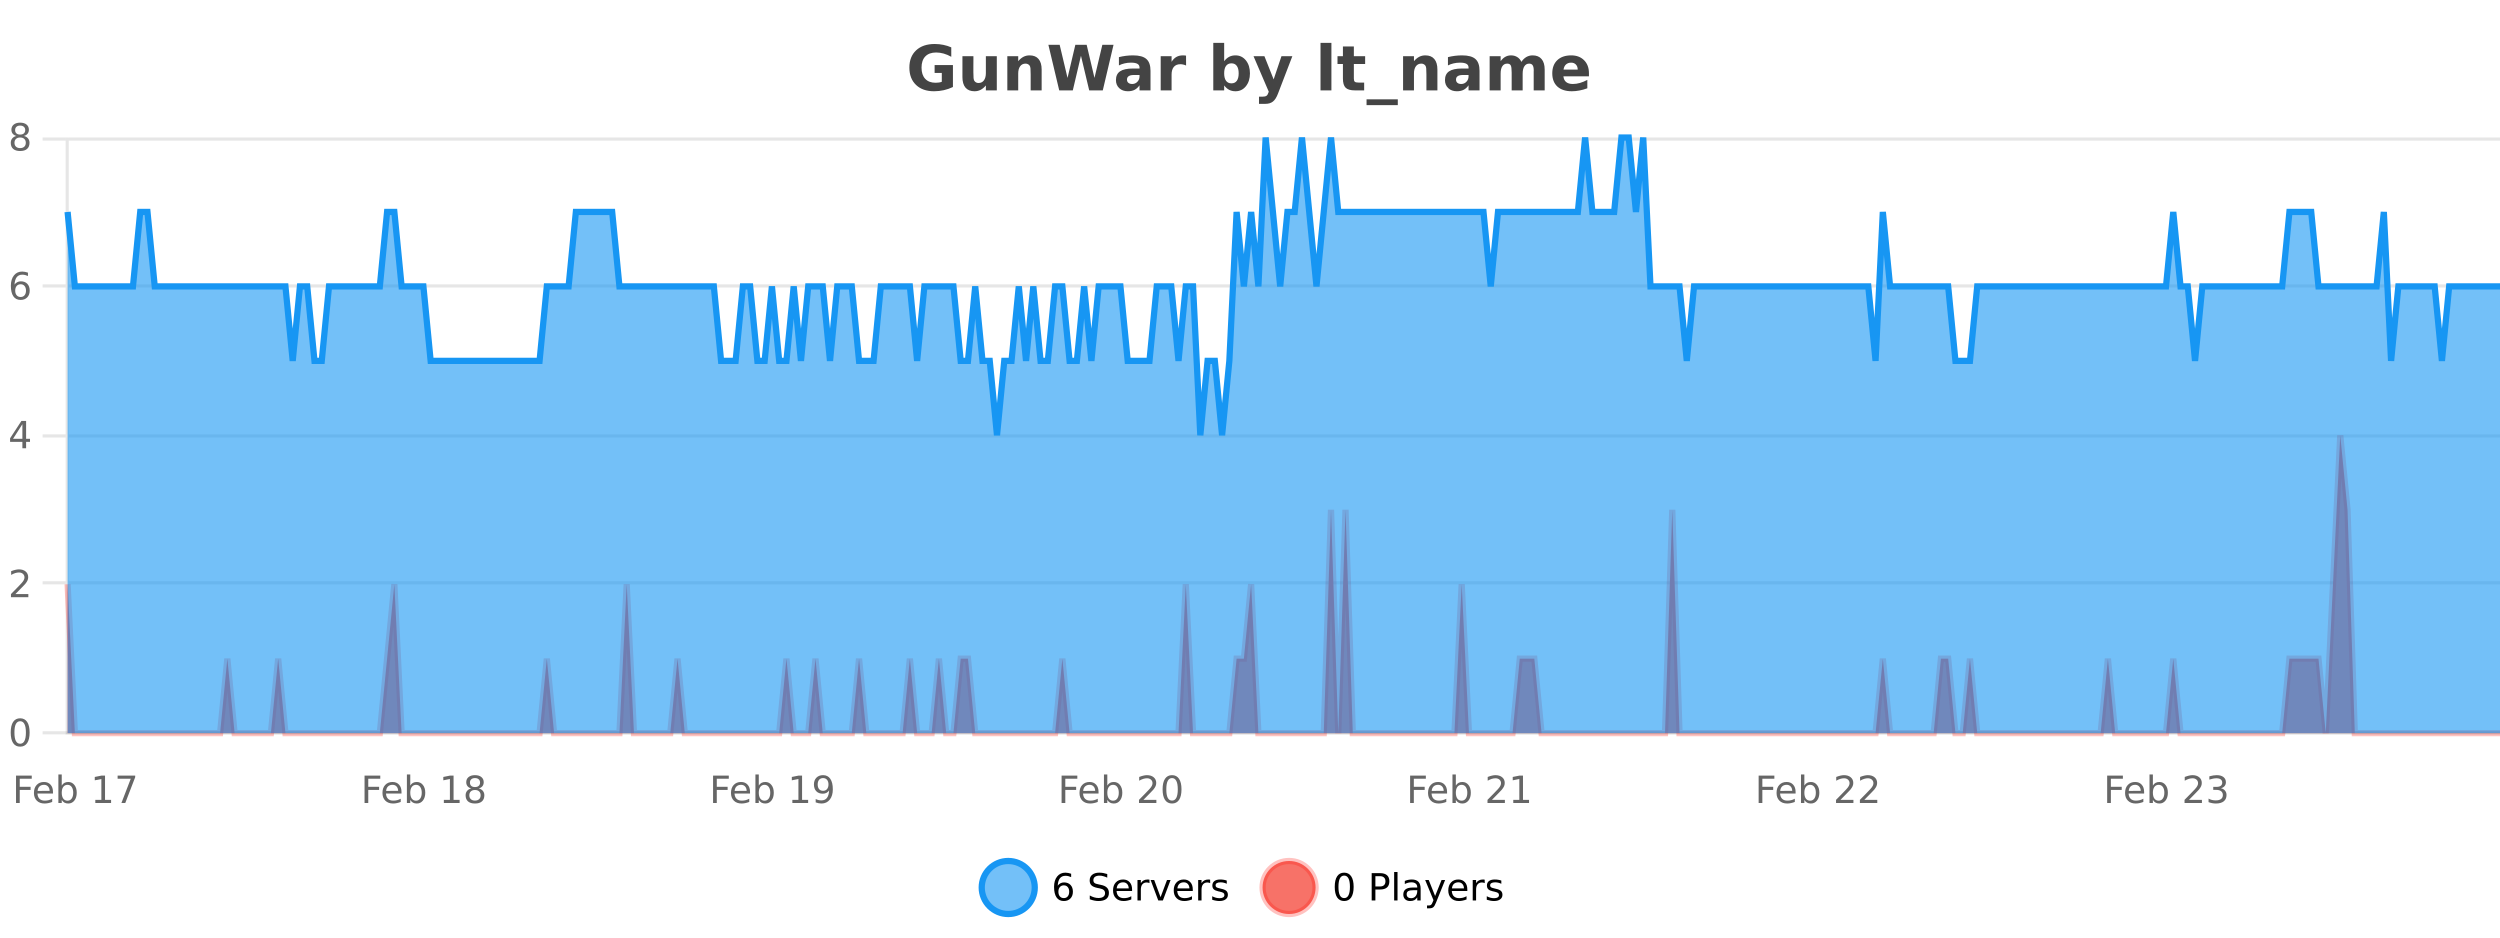 <?xml version="1.0" encoding="UTF-8"?>
<svg xmlns="http://www.w3.org/2000/svg" xmlns:xlink="http://www.w3.org/1999/xlink" width="800pt" height="300pt" viewBox="0 0 800 300" version="1.1">
<defs>
<clipPath id="clip1">
  <path d="M 285 263 L 360 263 L 360 300 L 285 300 Z M 285 263 "/>
</clipPath>
<clipPath id="clip2">
  <path d="M 375 263 L 450 263 L 450 300 L 375 300 Z M 375 263 "/>
</clipPath>
<clipPath id="clip3">
  <path d="M 21.633 139 L 800 139 L 800 234.602 L 21.633 234.602 Z M 21.633 139 "/>
</clipPath>
<clipPath id="clip4">
  <path d="M 20.633 111 L 800 111 L 800 235.602 L 20.633 235.602 Z M 20.633 111 "/>
</clipPath>
<clipPath id="clip5">
  <path d="M 21.633 44 L 800 44 L 800 234.602 L 21.633 234.602 Z M 21.633 44 "/>
</clipPath>
<clipPath id="clip6">
  <path d="M 20.633 43 L 800 43 L 800 168 L 20.633 168 Z M 20.633 43 "/>
</clipPath>
</defs>
<g id="surface434396">
<rect x="0" y="0" width="800" height="300" style="fill:rgb(100%,100%,100%);fill-opacity:1;stroke:none;"/>
<path style="fill:none;stroke-width:1;stroke-linecap:butt;stroke-linejoin:miter;stroke:rgb(0%,0%,0%);stroke-opacity:0.098;stroke-miterlimit:10;" d="M 22 234.5 L 800 234.5 "/>
<path style="fill:none;stroke-width:1;stroke-linecap:butt;stroke-linejoin:miter;stroke:rgb(0%,0%,0%);stroke-opacity:0.098;stroke-miterlimit:10;" d="M 13.633 234.5 L 21 234.5 "/>
<path style="fill:none;stroke-width:1;stroke-linecap:butt;stroke-linejoin:miter;stroke:rgb(0%,0%,0%);stroke-opacity:0.098;stroke-miterlimit:10;" d="M 22 186.5 L 800 186.5 "/>
<path style="fill:none;stroke-width:1;stroke-linecap:butt;stroke-linejoin:miter;stroke:rgb(0%,0%,0%);stroke-opacity:0.098;stroke-miterlimit:10;" d="M 13.633 186.5 L 21 186.5 "/>
<path style="fill:none;stroke-width:1;stroke-linecap:butt;stroke-linejoin:miter;stroke:rgb(0%,0%,0%);stroke-opacity:0.098;stroke-miterlimit:10;" d="M 22 139.5 L 800 139.5 "/>
<path style="fill:none;stroke-width:1;stroke-linecap:butt;stroke-linejoin:miter;stroke:rgb(0%,0%,0%);stroke-opacity:0.098;stroke-miterlimit:10;" d="M 13.633 139.5 L 21 139.5 "/>
<path style="fill:none;stroke-width:1;stroke-linecap:butt;stroke-linejoin:miter;stroke:rgb(0%,0%,0%);stroke-opacity:0.098;stroke-miterlimit:10;" d="M 22 91.5 L 800 91.5 "/>
<path style="fill:none;stroke-width:1;stroke-linecap:butt;stroke-linejoin:miter;stroke:rgb(0%,0%,0%);stroke-opacity:0.098;stroke-miterlimit:10;" d="M 13.633 91.5 L 21 91.5 "/>
<path style="fill:none;stroke-width:1;stroke-linecap:butt;stroke-linejoin:miter;stroke:rgb(0%,0%,0%);stroke-opacity:0.098;stroke-miterlimit:10;" d="M 22 44.5 L 800 44.5 "/>
<path style="fill:none;stroke-width:1;stroke-linecap:butt;stroke-linejoin:miter;stroke:rgb(0%,0%,0%);stroke-opacity:0.098;stroke-miterlimit:10;" d="M 13.633 44.5 L 21 44.5 "/>
<path style=" stroke:none;fill-rule:nonzero;fill:rgb(9.02%,58.824%,95.294%);fill-opacity:0.6;" d="M 331.121 284 C 331.121 288.688 327.324 292.484 322.637 292.484 C 317.953 292.484 314.152 288.688 314.152 284 C 314.152 279.312 317.953 275.516 322.637 275.516 C 327.324 275.516 331.121 279.312 331.121 284 Z M 331.121 284 "/>
<g clip-path="url(#clip1)" clip-rule="nonzero">
<path style="fill:none;stroke-width:2;stroke-linecap:butt;stroke-linejoin:miter;stroke:rgb(9.02%,58.824%,95.294%);stroke-opacity:1;stroke-miterlimit:10;" d="M 331.121 284 C 331.121 288.688 327.324 292.484 322.637 292.484 C 317.953 292.484 314.152 288.688 314.152 284 C 314.152 279.312 317.953 275.516 322.637 275.516 C 327.324 275.516 331.121 279.312 331.121 284 Z M 331.121 284 "/>
</g>
<path style=" stroke:none;fill-rule:nonzero;fill:rgb(0%,0%,0%);fill-opacity:1;" d="M 340.422 283.312 C 339.891 283.312 339.469 283.496 339.156 283.859 C 338.844 284.227 338.688 284.719 338.688 285.344 C 338.688 285.98 338.844 286.48 339.156 286.844 C 339.469 287.211 339.891 287.391 340.422 287.391 C 340.953 287.391 341.367 287.211 341.672 286.844 C 341.984 286.48 342.141 285.98 342.141 285.344 C 342.141 284.719 341.984 284.227 341.672 283.859 C 341.367 283.496 340.953 283.312 340.422 283.312 Z M 342.766 279.594 L 342.766 280.672 C 342.461 280.539 342.16 280.434 341.859 280.359 C 341.555 280.289 341.258 280.25 340.969 280.25 C 340.188 280.25 339.586 280.516 339.172 281.047 C 338.766 281.57 338.531 282.359 338.469 283.422 C 338.695 283.09 338.984 282.836 339.328 282.656 C 339.68 282.469 340.066 282.375 340.484 282.375 C 341.359 282.375 342.051 282.641 342.562 283.172 C 343.07 283.703 343.328 284.43 343.328 285.344 C 343.328 286.25 343.062 286.977 342.531 287.516 C 342 288.059 341.297 288.328 340.422 288.328 C 339.398 288.328 338.625 287.945 338.094 287.172 C 337.562 286.391 337.297 285.266 337.297 283.797 C 337.297 282.414 337.625 281.309 338.281 280.484 C 338.938 279.664 339.816 279.25 340.922 279.25 C 341.211 279.25 341.508 279.281 341.812 279.344 C 342.113 279.398 342.43 279.48 342.766 279.594 Z M 354.32 279.688 L 354.32 280.844 C 353.871 280.637 353.445 280.48 353.039 280.375 C 352.641 280.262 352.262 280.203 351.898 280.203 C 351.25 280.203 350.75 280.328 350.398 280.578 C 350.055 280.828 349.883 281.188 349.883 281.656 C 349.883 282.043 349.996 282.336 350.227 282.531 C 350.453 282.73 350.898 282.887 351.555 283 L 352.258 283.156 C 353.141 283.324 353.793 283.621 354.211 284.047 C 354.637 284.465 354.852 285.027 354.852 285.734 C 354.852 286.59 354.562 287.234 353.992 287.672 C 353.43 288.109 352.594 288.328 351.492 288.328 C 351.086 288.328 350.648 288.281 350.18 288.188 C 349.711 288.094 349.227 287.953 348.727 287.766 L 348.727 286.547 C 349.203 286.82 349.672 287.023 350.133 287.156 C 350.602 287.293 351.055 287.359 351.492 287.359 C 352.168 287.359 352.688 287.23 353.055 286.969 C 353.43 286.699 353.617 286.32 353.617 285.828 C 353.617 285.402 353.48 285.07 353.211 284.828 C 352.949 284.578 352.516 284.398 351.914 284.281 L 351.195 284.141 C 350.309 283.965 349.668 283.688 349.273 283.312 C 348.887 282.938 348.695 282.418 348.695 281.75 C 348.695 280.969 348.965 280.359 349.508 279.922 C 350.047 279.477 350.797 279.25 351.758 279.25 C 352.172 279.25 352.59 279.289 353.008 279.359 C 353.434 279.434 353.871 279.543 354.32 279.688 Z M 362.266 284.609 L 362.266 285.125 L 357.297 285.125 C 357.348 285.875 357.57 286.445 357.969 286.828 C 358.375 287.215 358.93 287.406 359.641 287.406 C 360.055 287.406 360.457 287.359 360.844 287.266 C 361.238 287.164 361.629 287.008 362.016 286.797 L 362.016 287.828 C 361.617 287.984 361.219 288.105 360.812 288.188 C 360.406 288.281 359.992 288.328 359.578 288.328 C 358.535 288.328 357.707 288.027 357.094 287.422 C 356.477 286.809 356.172 285.98 356.172 284.938 C 356.172 283.867 356.461 283.016 357.047 282.391 C 357.629 281.758 358.41 281.438 359.391 281.438 C 360.273 281.438 360.973 281.727 361.484 282.297 C 362.004 282.859 362.266 283.633 362.266 284.609 Z M 361.188 284.281 C 361.176 283.699 361.008 283.23 360.688 282.875 C 360.363 282.523 359.938 282.344 359.406 282.344 C 358.801 282.344 358.316 282.516 357.953 282.859 C 357.598 283.203 357.395 283.684 357.344 284.297 Z M 367.836 282.594 C 367.711 282.531 367.574 282.484 367.43 282.453 C 367.293 282.414 367.137 282.391 366.961 282.391 C 366.355 282.391 365.887 282.59 365.555 282.984 C 365.23 283.383 365.07 283.953 365.07 284.703 L 365.07 288.156 L 363.992 288.156 L 363.992 281.594 L 365.07 281.594 L 365.07 282.609 C 365.297 282.215 365.594 281.922 365.961 281.734 C 366.324 281.539 366.766 281.438 367.289 281.438 C 367.359 281.438 367.438 281.445 367.523 281.453 C 367.617 281.465 367.715 281.48 367.82 281.5 Z M 368.195 281.594 L 369.336 281.594 L 371.383 287.094 L 373.445 281.594 L 374.586 281.594 L 372.117 288.156 L 370.648 288.156 Z M 381.688 284.609 L 381.688 285.125 L 376.719 285.125 C 376.77 285.875 376.992 286.445 377.391 286.828 C 377.797 287.215 378.352 287.406 379.062 287.406 C 379.477 287.406 379.879 287.359 380.266 287.266 C 380.66 287.164 381.051 287.008 381.438 286.797 L 381.438 287.828 C 381.039 287.984 380.641 288.105 380.234 288.188 C 379.828 288.281 379.414 288.328 379 288.328 C 377.957 288.328 377.129 288.027 376.516 287.422 C 375.898 286.809 375.594 285.98 375.594 284.938 C 375.594 283.867 375.883 283.016 376.469 282.391 C 377.051 281.758 377.832 281.438 378.812 281.438 C 379.695 281.438 380.395 281.727 380.906 282.297 C 381.426 282.859 381.688 283.633 381.688 284.609 Z M 380.609 284.281 C 380.598 283.699 380.43 283.23 380.109 282.875 C 379.785 282.523 379.359 282.344 378.828 282.344 C 378.223 282.344 377.738 282.516 377.375 282.859 C 377.02 283.203 376.816 283.684 376.766 284.297 Z M 387.258 282.594 C 387.133 282.531 386.996 282.484 386.852 282.453 C 386.715 282.414 386.559 282.391 386.383 282.391 C 385.777 282.391 385.309 282.59 384.977 282.984 C 384.652 283.383 384.492 283.953 384.492 284.703 L 384.492 288.156 L 383.414 288.156 L 383.414 281.594 L 384.492 281.594 L 384.492 282.609 C 384.719 282.215 385.016 281.922 385.383 281.734 C 385.746 281.539 386.188 281.438 386.711 281.438 C 386.781 281.438 386.859 281.445 386.945 281.453 C 387.039 281.465 387.137 281.48 387.242 281.5 Z M 392.562 281.781 L 392.562 282.812 C 392.258 282.656 391.941 282.543 391.609 282.469 C 391.285 282.387 390.945 282.344 390.594 282.344 C 390.062 282.344 389.66 282.43 389.391 282.594 C 389.117 282.75 388.984 282.996 388.984 283.328 C 388.984 283.578 389.078 283.777 389.266 283.922 C 389.461 284.059 389.852 284.188 390.438 284.312 L 390.797 284.406 C 391.566 284.562 392.113 284.793 392.438 285.094 C 392.758 285.398 392.922 285.812 392.922 286.344 C 392.922 286.961 392.676 287.445 392.188 287.797 C 391.707 288.152 391.047 288.328 390.203 288.328 C 389.848 288.328 389.477 288.289 389.094 288.219 C 388.719 288.156 388.32 288.059 387.906 287.922 L 387.906 286.797 C 388.301 287.008 388.691 287.164 389.078 287.266 C 389.461 287.371 389.848 287.422 390.234 287.422 C 390.734 287.422 391.117 287.34 391.391 287.172 C 391.672 286.996 391.812 286.746 391.812 286.422 C 391.812 286.133 391.711 285.906 391.516 285.75 C 391.316 285.594 390.883 285.445 390.219 285.297 L 389.844 285.219 C 389.176 285.074 388.691 284.855 388.391 284.562 C 388.098 284.273 387.953 283.875 387.953 283.375 C 387.953 282.75 388.172 282.273 388.609 281.938 C 389.047 281.605 389.664 281.438 390.469 281.438 C 390.863 281.438 391.238 281.469 391.594 281.531 C 391.945 281.586 392.27 281.668 392.562 281.781 Z M 332.637 277.016 "/>
<path style=" stroke:none;fill-rule:nonzero;fill:rgb(96.863%,44.706%,40.784%);fill-opacity:1;" d="M 420.988 284 C 420.988 288.688 417.191 292.484 412.504 292.484 C 407.82 292.484 404.02 288.688 404.02 284 C 404.02 279.312 407.82 275.516 412.504 275.516 C 417.191 275.516 420.988 279.312 420.988 284 Z M 420.988 284 "/>
<g clip-path="url(#clip2)" clip-rule="nonzero">
<path style="fill:none;stroke-width:2;stroke-linecap:butt;stroke-linejoin:miter;stroke:rgb(100%,4.706%,0%);stroke-opacity:0.247;stroke-miterlimit:10;" d="M 420.988 284 C 420.988 288.688 417.191 292.484 412.504 292.484 C 407.82 292.484 404.02 288.688 404.02 284 C 404.02 279.312 407.82 275.516 412.504 275.516 C 417.191 275.516 420.988 279.312 420.988 284 Z M 420.988 284 "/>
</g>
<path style=" stroke:none;fill-rule:nonzero;fill:rgb(0%,0%,0%);fill-opacity:1;" d="M 430.133 280.188 C 429.527 280.188 429.07 280.492 428.758 281.094 C 428.453 281.688 428.305 282.59 428.305 283.797 C 428.305 284.996 428.453 285.898 428.758 286.5 C 429.07 287.094 429.527 287.391 430.133 287.391 C 430.746 287.391 431.203 287.094 431.508 286.5 C 431.82 285.898 431.977 284.996 431.977 283.797 C 431.977 282.59 431.82 281.688 431.508 281.094 C 431.203 280.492 430.746 280.188 430.133 280.188 Z M 430.133 279.25 C 431.109 279.25 431.859 279.641 432.383 280.422 C 432.902 281.195 433.164 282.32 433.164 283.797 C 433.164 285.266 432.902 286.391 432.383 287.172 C 431.859 287.945 431.109 288.328 430.133 288.328 C 429.152 288.328 428.402 287.945 427.883 287.172 C 427.371 286.391 427.117 285.266 427.117 283.797 C 427.117 282.32 427.371 281.195 427.883 280.422 C 428.402 279.641 429.152 279.25 430.133 279.25 Z M 440.125 280.375 L 440.125 283.672 L 441.609 283.672 C 442.16 283.672 442.586 283.531 442.891 283.25 C 443.191 282.961 443.344 282.547 443.344 282.016 C 443.344 281.496 443.191 281.094 442.891 280.812 C 442.586 280.523 442.16 280.375 441.609 280.375 Z M 438.938 279.406 L 441.609 279.406 C 442.598 279.406 443.344 279.633 443.844 280.078 C 444.344 280.516 444.594 281.164 444.594 282.016 C 444.594 282.883 444.344 283.539 443.844 283.984 C 443.344 284.422 442.598 284.641 441.609 284.641 L 440.125 284.641 L 440.125 288.156 L 438.938 288.156 Z M 446.129 279.031 L 447.207 279.031 L 447.207 288.156 L 446.129 288.156 Z M 452.445 284.859 C 451.578 284.859 450.977 284.961 450.633 285.156 C 450.297 285.355 450.133 285.695 450.133 286.172 C 450.133 286.559 450.258 286.867 450.508 287.094 C 450.766 287.312 451.109 287.422 451.539 287.422 C 452.141 287.422 452.621 287.215 452.977 286.797 C 453.34 286.371 453.523 285.805 453.523 285.094 L 453.523 284.859 Z M 454.602 284.406 L 454.602 288.156 L 453.523 288.156 L 453.523 287.156 C 453.273 287.555 452.965 287.852 452.602 288.047 C 452.234 288.234 451.789 288.328 451.258 288.328 C 450.578 288.328 450.043 288.141 449.648 287.766 C 449.25 287.383 449.055 286.875 449.055 286.25 C 449.055 285.512 449.297 284.953 449.789 284.578 C 450.289 284.203 451.027 284.016 452.008 284.016 L 453.523 284.016 L 453.523 283.906 C 453.523 283.406 453.355 283.023 453.023 282.75 C 452.699 282.48 452.246 282.344 451.664 282.344 C 451.289 282.344 450.918 282.391 450.555 282.484 C 450.199 282.578 449.859 282.715 449.539 282.891 L 449.539 281.891 C 449.934 281.734 450.312 281.621 450.68 281.547 C 451.055 281.477 451.418 281.438 451.773 281.438 C 452.719 281.438 453.43 281.684 453.898 282.172 C 454.367 282.664 454.602 283.406 454.602 284.406 Z M 459.551 288.766 C 459.246 289.547 458.949 290.055 458.66 290.297 C 458.367 290.535 457.98 290.656 457.504 290.656 L 456.645 290.656 L 456.645 289.75 L 457.27 289.75 C 457.57 289.75 457.801 289.676 457.957 289.531 C 458.121 289.395 458.305 289.066 458.504 288.547 L 458.707 288.047 L 456.051 281.594 L 457.191 281.594 L 459.238 286.719 L 461.301 281.594 L 462.441 281.594 Z M 469.543 284.609 L 469.543 285.125 L 464.574 285.125 C 464.625 285.875 464.848 286.445 465.246 286.828 C 465.652 287.215 466.207 287.406 466.918 287.406 C 467.332 287.406 467.734 287.359 468.121 287.266 C 468.516 287.164 468.906 287.008 469.293 286.797 L 469.293 287.828 C 468.895 287.984 468.496 288.105 468.09 288.188 C 467.684 288.281 467.27 288.328 466.855 288.328 C 465.812 288.328 464.984 288.027 464.371 287.422 C 463.754 286.809 463.449 285.98 463.449 284.938 C 463.449 283.867 463.738 283.016 464.324 282.391 C 464.906 281.758 465.688 281.438 466.668 281.438 C 467.551 281.438 468.25 281.727 468.762 282.297 C 469.281 282.859 469.543 283.633 469.543 284.609 Z M 468.465 284.281 C 468.453 283.699 468.285 283.23 467.965 282.875 C 467.641 282.523 467.215 282.344 466.684 282.344 C 466.078 282.344 465.594 282.516 465.23 282.859 C 464.875 283.203 464.672 283.684 464.621 284.297 Z M 475.113 282.594 C 474.988 282.531 474.852 282.484 474.707 282.453 C 474.57 282.414 474.414 282.391 474.238 282.391 C 473.633 282.391 473.164 282.59 472.832 282.984 C 472.508 283.383 472.348 283.953 472.348 284.703 L 472.348 288.156 L 471.27 288.156 L 471.27 281.594 L 472.348 281.594 L 472.348 282.609 C 472.574 282.215 472.871 281.922 473.238 281.734 C 473.602 281.539 474.043 281.438 474.566 281.438 C 474.637 281.438 474.715 281.445 474.801 281.453 C 474.895 281.465 474.992 281.48 475.098 281.5 Z M 480.422 281.781 L 480.422 282.812 C 480.117 282.656 479.801 282.543 479.469 282.469 C 479.145 282.387 478.805 282.344 478.453 282.344 C 477.922 282.344 477.52 282.43 477.25 282.594 C 476.977 282.75 476.844 282.996 476.844 283.328 C 476.844 283.578 476.938 283.777 477.125 283.922 C 477.32 284.059 477.711 284.188 478.297 284.312 L 478.656 284.406 C 479.426 284.562 479.973 284.793 480.297 285.094 C 480.617 285.398 480.781 285.812 480.781 286.344 C 480.781 286.961 480.535 287.445 480.047 287.797 C 479.566 288.152 478.906 288.328 478.062 288.328 C 477.707 288.328 477.336 288.289 476.953 288.219 C 476.578 288.156 476.18 288.059 475.766 287.922 L 475.766 286.797 C 476.16 287.008 476.551 287.164 476.938 287.266 C 477.32 287.371 477.707 287.422 478.094 287.422 C 478.594 287.422 478.977 287.34 479.25 287.172 C 479.531 286.996 479.672 286.746 479.672 286.422 C 479.672 286.133 479.57 285.906 479.375 285.75 C 479.176 285.594 478.742 285.445 478.078 285.297 L 477.703 285.219 C 477.035 285.074 476.551 284.855 476.25 284.562 C 475.957 284.273 475.812 283.875 475.812 283.375 C 475.812 282.75 476.031 282.273 476.469 281.938 C 476.906 281.605 477.523 281.438 478.328 281.438 C 478.723 281.438 479.098 281.469 479.453 281.531 C 479.805 281.586 480.129 281.668 480.422 281.781 Z M 422.504 277.016 "/>
<path style=" stroke:none;fill-rule:nonzero;fill:rgb(26.667%,26.667%,26.667%);fill-opacity:1;" d="M 304.938 27.844 C 304 28.293 303.023 28.633 302.016 28.859 C 301.016 29.086 299.973 29.203 298.891 29.203 C 296.461 29.203 294.539 28.527 293.125 27.172 C 291.707 25.809 291 23.965 291 21.641 C 291 19.297 291.719 17.453 293.156 16.109 C 294.602 14.758 296.586 14.078 299.109 14.078 C 300.078 14.078 301.004 14.172 301.891 14.359 C 302.773 14.539 303.613 14.805 304.406 15.156 L 304.406 18.172 C 303.594 17.715 302.781 17.371 301.969 17.141 C 301.164 16.914 300.363 16.797 299.562 16.797 C 298.062 16.797 296.906 17.219 296.094 18.062 C 295.289 18.898 294.891 20.09 294.891 21.641 C 294.891 23.184 295.281 24.375 296.062 25.219 C 296.844 26.062 297.953 26.484 299.391 26.484 C 299.773 26.484 300.133 26.461 300.469 26.406 C 300.812 26.355 301.113 26.277 301.375 26.172 L 301.375 23.344 L 299.078 23.344 L 299.078 20.828 L 304.938 20.828 Z M 307.977 24.656 L 307.977 17.984 L 311.492 17.984 L 311.492 19.078 C 311.492 19.672 311.484 20.418 311.477 21.312 C 311.477 22.211 311.477 22.805 311.477 23.094 C 311.477 23.98 311.496 24.617 311.539 25 C 311.59 25.387 311.668 25.668 311.773 25.844 C 311.918 26.074 312.105 26.25 312.336 26.375 C 312.562 26.5 312.828 26.562 313.133 26.562 C 313.859 26.562 314.434 26.281 314.852 25.719 C 315.266 25.156 315.477 24.383 315.477 23.391 L 315.477 17.984 L 318.977 17.984 L 318.977 28.922 L 315.477 28.922 L 315.477 27.344 C 314.945 27.98 314.383 28.449 313.789 28.75 C 313.203 29.051 312.559 29.203 311.852 29.203 C 310.59 29.203 309.625 28.82 308.961 28.047 C 308.305 27.266 307.977 26.137 307.977 24.656 Z M 333.328 22.266 L 333.328 28.922 L 329.812 28.922 L 329.812 23.828 C 329.812 22.883 329.789 22.23 329.75 21.875 C 329.707 21.512 329.633 21.246 329.531 21.078 C 329.395 20.852 329.207 20.672 328.969 20.547 C 328.738 20.422 328.473 20.359 328.172 20.359 C 327.441 20.359 326.867 20.641 326.453 21.203 C 326.035 21.766 325.828 22.547 325.828 23.547 L 325.828 28.922 L 322.344 28.922 L 322.344 17.984 L 325.828 17.984 L 325.828 19.578 C 326.359 18.945 326.922 18.477 327.516 18.172 C 328.109 17.871 328.758 17.719 329.469 17.719 C 330.738 17.719 331.695 18.109 332.344 18.891 C 333 19.664 333.328 20.789 333.328 22.266 Z M 335.484 14.344 L 339.094 14.344 L 341.609 24.938 L 344.109 14.344 L 347.734 14.344 L 350.234 24.938 L 352.75 14.344 L 356.328 14.344 L 352.891 28.922 L 348.547 28.922 L 345.906 17.844 L 343.297 28.922 L 338.953 28.922 Z M 362.82 24 C 362.09 24 361.543 24.125 361.18 24.375 C 360.812 24.617 360.633 24.98 360.633 25.469 C 360.633 25.906 360.777 26.25 361.07 26.5 C 361.371 26.75 361.781 26.875 362.305 26.875 C 362.961 26.875 363.512 26.641 363.961 26.172 C 364.418 25.703 364.648 25.117 364.648 24.406 L 364.648 24 Z M 368.164 22.688 L 368.164 28.922 L 364.648 28.922 L 364.648 27.297 C 364.18 27.965 363.648 28.449 363.055 28.75 C 362.469 29.051 361.758 29.203 360.914 29.203 C 359.789 29.203 358.871 28.875 358.164 28.219 C 357.453 27.555 357.102 26.695 357.102 25.641 C 357.102 24.359 357.539 23.422 358.414 22.828 C 359.297 22.227 360.688 21.922 362.586 21.922 L 364.648 21.922 L 364.648 21.641 C 364.648 21.09 364.43 20.688 363.992 20.438 C 363.555 20.18 362.871 20.047 361.945 20.047 C 361.195 20.047 360.496 20.125 359.852 20.281 C 359.203 20.43 358.605 20.648 358.055 20.938 L 358.055 18.281 C 358.805 18.094 359.555 17.953 360.305 17.859 C 361.062 17.766 361.824 17.719 362.586 17.719 C 364.555 17.719 365.977 18.109 366.852 18.891 C 367.727 19.664 368.164 20.93 368.164 22.688 Z M 379.547 20.969 C 379.234 20.824 378.926 20.719 378.625 20.656 C 378.32 20.586 378.02 20.547 377.719 20.547 C 376.812 20.547 376.113 20.836 375.625 21.406 C 375.145 21.98 374.906 22.805 374.906 23.875 L 374.906 28.922 L 371.422 28.922 L 371.422 17.984 L 374.906 17.984 L 374.906 19.781 C 375.352 19.062 375.867 18.543 376.453 18.219 C 377.035 17.887 377.734 17.719 378.547 17.719 C 378.672 17.719 378.801 17.727 378.938 17.734 C 379.07 17.746 379.27 17.766 379.531 17.797 Z M 394.062 26.672 C 394.812 26.672 395.383 26.402 395.781 25.859 C 396.176 25.309 396.375 24.512 396.375 23.469 C 396.375 22.43 396.176 21.637 395.781 21.094 C 395.383 20.543 394.812 20.266 394.062 20.266 C 393.312 20.266 392.734 20.543 392.328 21.094 C 391.93 21.637 391.734 22.43 391.734 23.469 C 391.734 24.5 391.93 25.293 392.328 25.844 C 392.734 26.398 393.312 26.672 394.062 26.672 Z M 391.734 19.578 C 392.223 18.945 392.758 18.477 393.344 18.172 C 393.926 17.871 394.598 17.719 395.359 17.719 C 396.711 17.719 397.82 18.258 398.688 19.328 C 399.551 20.402 399.984 21.781 399.984 23.469 C 399.984 25.148 399.551 26.523 398.688 27.594 C 397.82 28.668 396.711 29.203 395.359 29.203 C 394.598 29.203 393.926 29.051 393.344 28.75 C 392.758 28.449 392.223 27.98 391.734 27.344 L 391.734 28.922 L 388.25 28.922 L 388.25 13.719 L 391.734 13.719 Z M 401.129 17.984 L 404.613 17.984 L 407.566 25.406 L 410.066 17.984 L 413.551 17.984 L 408.957 29.953 C 408.496 31.172 407.957 32.02 407.332 32.5 C 406.715 32.988 405.91 33.234 404.91 33.234 L 402.879 33.234 L 402.879 30.938 L 403.973 30.938 C 404.566 30.938 404.996 30.844 405.27 30.656 C 405.539 30.469 405.746 30.129 405.895 29.641 L 406.004 29.344 Z M 422.566 13.719 L 426.051 13.719 L 426.051 28.922 L 422.566 28.922 Z M 433.234 14.875 L 433.234 17.984 L 436.844 17.984 L 436.844 20.484 L 433.234 20.484 L 433.234 25.125 C 433.234 25.637 433.332 25.98 433.531 26.156 C 433.738 26.336 434.141 26.422 434.734 26.422 L 436.531 26.422 L 436.531 28.922 L 433.531 28.922 C 432.156 28.922 431.176 28.637 430.594 28.062 C 430.02 27.48 429.734 26.5 429.734 25.125 L 429.734 20.484 L 428 20.484 L 428 17.984 L 429.734 17.984 L 429.734 14.875 Z M 447.297 31.781 L 447.297 33.641 L 437.297 33.641 L 437.297 31.781 Z M 459.969 22.266 L 459.969 28.922 L 456.453 28.922 L 456.453 23.828 C 456.453 22.883 456.43 22.23 456.391 21.875 C 456.348 21.512 456.273 21.246 456.172 21.078 C 456.035 20.852 455.848 20.672 455.609 20.547 C 455.379 20.422 455.113 20.359 454.812 20.359 C 454.082 20.359 453.508 20.641 453.094 21.203 C 452.676 21.766 452.469 22.547 452.469 23.547 L 452.469 28.922 L 448.984 28.922 L 448.984 17.984 L 452.469 17.984 L 452.469 19.578 C 453 18.945 453.562 18.477 454.156 18.172 C 454.75 17.871 455.398 17.719 456.109 17.719 C 457.379 17.719 458.336 18.109 458.984 18.891 C 459.641 19.664 459.969 20.789 459.969 22.266 Z M 468.109 24 C 467.379 24 466.832 24.125 466.469 24.375 C 466.102 24.617 465.922 24.98 465.922 25.469 C 465.922 25.906 466.066 26.25 466.359 26.5 C 466.66 26.75 467.07 26.875 467.594 26.875 C 468.25 26.875 468.801 26.641 469.25 26.172 C 469.707 25.703 469.938 25.117 469.938 24.406 L 469.938 24 Z M 473.453 22.688 L 473.453 28.922 L 469.938 28.922 L 469.938 27.297 C 469.469 27.965 468.938 28.449 468.344 28.75 C 467.758 29.051 467.047 29.203 466.203 29.203 C 465.078 29.203 464.16 28.875 463.453 28.219 C 462.742 27.555 462.391 26.695 462.391 25.641 C 462.391 24.359 462.828 23.422 463.703 22.828 C 464.586 22.227 465.977 21.922 467.875 21.922 L 469.938 21.922 L 469.938 21.641 C 469.938 21.09 469.719 20.688 469.281 20.438 C 468.844 20.18 468.16 20.047 467.234 20.047 C 466.484 20.047 465.785 20.125 465.141 20.281 C 464.492 20.43 463.895 20.648 463.344 20.938 L 463.344 18.281 C 464.094 18.094 464.844 17.953 465.594 17.859 C 466.352 17.766 467.113 17.719 467.875 17.719 C 469.844 17.719 471.266 18.109 472.141 18.891 C 473.016 19.664 473.453 20.93 473.453 22.688 Z M 486.844 19.797 C 487.289 19.121 487.816 18.605 488.422 18.25 C 489.035 17.898 489.707 17.719 490.438 17.719 C 491.688 17.719 492.641 18.109 493.297 18.891 C 493.961 19.664 494.297 20.789 494.297 22.266 L 494.297 28.922 L 490.781 28.922 L 490.781 23.219 C 490.781 23.137 490.781 23.047 490.781 22.953 C 490.789 22.859 490.797 22.73 490.797 22.562 C 490.797 21.793 490.68 21.234 490.453 20.891 C 490.223 20.539 489.852 20.359 489.344 20.359 C 488.688 20.359 488.176 20.637 487.812 21.188 C 487.445 21.73 487.258 22.516 487.25 23.547 L 487.25 28.922 L 483.734 28.922 L 483.734 23.219 C 483.734 22.012 483.629 21.234 483.422 20.891 C 483.211 20.539 482.844 20.359 482.312 20.359 C 481.633 20.359 481.113 20.637 480.75 21.188 C 480.383 21.73 480.203 22.516 480.203 23.547 L 480.203 28.922 L 476.688 28.922 L 476.688 17.984 L 480.203 17.984 L 480.203 19.578 C 480.641 18.965 481.133 18.5 481.688 18.188 C 482.238 17.875 482.852 17.719 483.531 17.719 C 484.281 17.719 484.945 17.902 485.531 18.266 C 486.113 18.633 486.551 19.141 486.844 19.797 Z M 508.461 23.422 L 508.461 24.422 L 500.289 24.422 C 500.371 25.246 500.668 25.859 501.18 26.266 C 501.688 26.672 502.398 26.875 503.305 26.875 C 504.043 26.875 504.797 26.766 505.57 26.547 C 506.34 26.328 507.133 26 507.945 25.562 L 507.945 28.25 C 507.121 28.562 506.293 28.797 505.461 28.953 C 504.637 29.117 503.812 29.203 502.992 29.203 C 501.012 29.203 499.469 28.703 498.367 27.703 C 497.273 26.695 496.727 25.281 496.727 23.469 C 496.727 21.68 497.262 20.273 498.336 19.25 C 499.418 18.23 500.902 17.719 502.789 17.719 C 504.508 17.719 505.883 18.242 506.914 19.281 C 507.945 20.312 508.461 21.695 508.461 23.422 Z M 504.867 22.266 C 504.867 21.602 504.672 21.062 504.289 20.656 C 503.902 20.25 503.398 20.047 502.773 20.047 C 502.094 20.047 501.543 20.242 501.117 20.625 C 500.699 21 500.438 21.547 500.336 22.266 Z M 290 10.359 "/>
<path style="fill:none;stroke-width:1;stroke-linecap:butt;stroke-linejoin:miter;stroke:rgb(0%,0%,0%);stroke-opacity:0.098;stroke-miterlimit:10;" d="M 21 234.5 L 801 234.5 "/>
<path style=" stroke:none;fill-rule:nonzero;fill:rgb(40%,40%,40%);fill-opacity:1;" d="M 5.129 248.203 L 10.16 248.203 L 10.16 249.203 L 6.316 249.203 L 6.316 251.781 L 9.785 251.781 L 9.785 252.781 L 6.316 252.781 L 6.316 256.953 L 5.129 256.953 Z M 16.953 253.406 L 16.953 253.922 L 11.984 253.922 C 12.035 254.672 12.258 255.242 12.656 255.625 C 13.062 256.012 13.617 256.203 14.328 256.203 C 14.742 256.203 15.145 256.156 15.531 256.062 C 15.926 255.961 16.316 255.805 16.703 255.594 L 16.703 256.625 C 16.305 256.781 15.906 256.902 15.5 256.984 C 15.094 257.078 14.68 257.125 14.266 257.125 C 13.223 257.125 12.395 256.824 11.781 256.219 C 11.164 255.605 10.859 254.777 10.859 253.734 C 10.859 252.664 11.148 251.812 11.734 251.188 C 12.316 250.555 13.098 250.234 14.078 250.234 C 14.961 250.234 15.66 250.523 16.172 251.094 C 16.691 251.656 16.953 252.43 16.953 253.406 Z M 15.875 253.078 C 15.863 252.496 15.695 252.027 15.375 251.672 C 15.051 251.32 14.625 251.141 14.094 251.141 C 13.488 251.141 13.004 251.312 12.641 251.656 C 12.285 252 12.082 252.48 12.031 253.094 Z M 23.43 253.672 C 23.43 252.883 23.262 252.262 22.93 251.812 C 22.605 251.367 22.164 251.141 21.602 251.141 C 21.027 251.141 20.574 251.367 20.242 251.812 C 19.918 252.262 19.758 252.883 19.758 253.672 C 19.758 254.465 19.918 255.09 20.242 255.547 C 20.574 255.996 21.027 256.219 21.602 256.219 C 22.164 256.219 22.605 255.996 22.93 255.547 C 23.262 255.09 23.43 254.465 23.43 253.672 Z M 19.758 251.391 C 19.984 250.996 20.273 250.703 20.617 250.516 C 20.961 250.328 21.371 250.234 21.852 250.234 C 22.652 250.234 23.305 250.555 23.805 251.188 C 24.305 251.812 24.555 252.641 24.555 253.672 C 24.555 254.703 24.305 255.539 23.805 256.172 C 23.305 256.809 22.652 257.125 21.852 257.125 C 21.371 257.125 20.961 257.031 20.617 256.844 C 20.273 256.648 19.984 256.355 19.758 255.969 L 19.758 256.953 L 18.68 256.953 L 18.68 247.828 L 19.758 247.828 Z M 30.5 255.953 L 32.438 255.953 L 32.438 249.281 L 30.328 249.703 L 30.328 248.625 L 32.422 248.203 L 33.609 248.203 L 33.609 255.953 L 35.547 255.953 L 35.547 256.953 L 30.5 256.953 Z M 37.637 248.203 L 43.262 248.203 L 43.262 248.703 L 40.09 256.953 L 38.855 256.953 L 41.84 249.203 L 37.637 249.203 Z M 3.957 245.816 "/>
<path style=" stroke:none;fill-rule:nonzero;fill:rgb(40%,40%,40%);fill-opacity:1;" d="M 116.656 248.203 L 121.688 248.203 L 121.688 249.203 L 117.844 249.203 L 117.844 251.781 L 121.312 251.781 L 121.312 252.781 L 117.844 252.781 L 117.844 256.953 L 116.656 256.953 Z M 128.48 253.406 L 128.48 253.922 L 123.512 253.922 C 123.562 254.672 123.785 255.242 124.184 255.625 C 124.59 256.012 125.145 256.203 125.855 256.203 C 126.27 256.203 126.672 256.156 127.059 256.062 C 127.453 255.961 127.844 255.805 128.23 255.594 L 128.23 256.625 C 127.832 256.781 127.434 256.902 127.027 256.984 C 126.621 257.078 126.207 257.125 125.793 257.125 C 124.75 257.125 123.922 256.824 123.309 256.219 C 122.691 255.605 122.387 254.777 122.387 253.734 C 122.387 252.664 122.676 251.812 123.262 251.188 C 123.844 250.555 124.625 250.234 125.605 250.234 C 126.488 250.234 127.188 250.523 127.699 251.094 C 128.219 251.656 128.48 252.43 128.48 253.406 Z M 127.402 253.078 C 127.391 252.496 127.223 252.027 126.902 251.672 C 126.578 251.32 126.152 251.141 125.621 251.141 C 125.016 251.141 124.531 251.312 124.168 251.656 C 123.812 252 123.609 252.48 123.559 253.094 Z M 134.957 253.672 C 134.957 252.883 134.789 252.262 134.457 251.812 C 134.133 251.367 133.691 251.141 133.129 251.141 C 132.555 251.141 132.102 251.367 131.77 251.812 C 131.445 252.262 131.285 252.883 131.285 253.672 C 131.285 254.465 131.445 255.09 131.77 255.547 C 132.102 255.996 132.555 256.219 133.129 256.219 C 133.691 256.219 134.133 255.996 134.457 255.547 C 134.789 255.09 134.957 254.465 134.957 253.672 Z M 131.285 251.391 C 131.512 250.996 131.801 250.703 132.145 250.516 C 132.488 250.328 132.898 250.234 133.379 250.234 C 134.18 250.234 134.832 250.555 135.332 251.188 C 135.832 251.812 136.082 252.641 136.082 253.672 C 136.082 254.703 135.832 255.539 135.332 256.172 C 134.832 256.809 134.18 257.125 133.379 257.125 C 132.898 257.125 132.488 257.031 132.145 256.844 C 131.801 256.648 131.512 256.355 131.285 255.969 L 131.285 256.953 L 130.207 256.953 L 130.207 247.828 L 131.285 247.828 Z M 142.031 255.953 L 143.969 255.953 L 143.969 249.281 L 141.859 249.703 L 141.859 248.625 L 143.953 248.203 L 145.141 248.203 L 145.141 255.953 L 147.078 255.953 L 147.078 256.953 L 142.031 256.953 Z M 151.992 252.797 C 151.43 252.797 150.984 252.949 150.664 253.25 C 150.34 253.555 150.18 253.965 150.18 254.484 C 150.18 255.016 150.34 255.434 150.664 255.734 C 150.984 256.039 151.43 256.188 151.992 256.188 C 152.555 256.188 152.996 256.039 153.32 255.734 C 153.641 255.434 153.805 255.016 153.805 254.484 C 153.805 253.965 153.641 253.555 153.32 253.25 C 153.008 252.949 152.562 252.797 151.992 252.797 Z M 150.805 252.297 C 150.305 252.172 149.906 251.938 149.617 251.594 C 149.336 251.242 149.195 250.812 149.195 250.312 C 149.195 249.617 149.445 249.062 149.945 248.656 C 150.445 248.25 151.125 248.047 151.992 248.047 C 152.867 248.047 153.547 248.25 154.039 248.656 C 154.539 249.062 154.789 249.617 154.789 250.312 C 154.789 250.812 154.648 251.242 154.367 251.594 C 154.086 251.938 153.688 252.172 153.18 252.297 C 153.75 252.434 154.195 252.695 154.508 253.078 C 154.828 253.465 154.992 253.934 154.992 254.484 C 154.992 255.34 154.73 255.996 154.211 256.453 C 153.699 256.902 152.961 257.125 151.992 257.125 C 151.031 257.125 150.293 256.902 149.773 256.453 C 149.25 255.996 148.992 255.34 148.992 254.484 C 148.992 253.934 149.152 253.465 149.477 253.078 C 149.797 252.695 150.242 252.434 150.805 252.297 Z M 150.383 250.422 C 150.383 250.883 150.523 251.234 150.805 251.484 C 151.086 251.734 151.48 251.859 151.992 251.859 C 152.5 251.859 152.898 251.734 153.18 251.484 C 153.469 251.234 153.617 250.883 153.617 250.422 C 153.617 249.977 153.469 249.625 153.18 249.375 C 152.898 249.117 152.5 248.984 151.992 248.984 C 151.48 248.984 151.086 249.117 150.805 249.375 C 150.523 249.625 150.383 249.977 150.383 250.422 Z M 115.484 245.816 "/>
<path style=" stroke:none;fill-rule:nonzero;fill:rgb(40%,40%,40%);fill-opacity:1;" d="M 228.184 248.203 L 233.215 248.203 L 233.215 249.203 L 229.371 249.203 L 229.371 251.781 L 232.84 251.781 L 232.84 252.781 L 229.371 252.781 L 229.371 256.953 L 228.184 256.953 Z M 240.008 253.406 L 240.008 253.922 L 235.039 253.922 C 235.09 254.672 235.312 255.242 235.711 255.625 C 236.117 256.012 236.672 256.203 237.383 256.203 C 237.797 256.203 238.199 256.156 238.586 256.062 C 238.98 255.961 239.371 255.805 239.758 255.594 L 239.758 256.625 C 239.359 256.781 238.961 256.902 238.555 256.984 C 238.148 257.078 237.734 257.125 237.32 257.125 C 236.277 257.125 235.449 256.824 234.836 256.219 C 234.219 255.605 233.914 254.777 233.914 253.734 C 233.914 252.664 234.203 251.812 234.789 251.188 C 235.371 250.555 236.152 250.234 237.133 250.234 C 238.016 250.234 238.715 250.523 239.227 251.094 C 239.746 251.656 240.008 252.43 240.008 253.406 Z M 238.93 253.078 C 238.918 252.496 238.75 252.027 238.43 251.672 C 238.105 251.32 237.68 251.141 237.148 251.141 C 236.543 251.141 236.059 251.312 235.695 251.656 C 235.34 252 235.137 252.48 235.086 253.094 Z M 246.484 253.672 C 246.484 252.883 246.316 252.262 245.984 251.812 C 245.66 251.367 245.219 251.141 244.656 251.141 C 244.082 251.141 243.629 251.367 243.297 251.812 C 242.973 252.262 242.812 252.883 242.812 253.672 C 242.812 254.465 242.973 255.09 243.297 255.547 C 243.629 255.996 244.082 256.219 244.656 256.219 C 245.219 256.219 245.66 255.996 245.984 255.547 C 246.316 255.09 246.484 254.465 246.484 253.672 Z M 242.812 251.391 C 243.039 250.996 243.328 250.703 243.672 250.516 C 244.016 250.328 244.426 250.234 244.906 250.234 C 245.707 250.234 246.359 250.555 246.859 251.188 C 247.359 251.812 247.609 252.641 247.609 253.672 C 247.609 254.703 247.359 255.539 246.859 256.172 C 246.359 256.809 245.707 257.125 244.906 257.125 C 244.426 257.125 244.016 257.031 243.672 256.844 C 243.328 256.648 243.039 256.355 242.812 255.969 L 242.812 256.953 L 241.734 256.953 L 241.734 247.828 L 242.812 247.828 Z M 253.555 255.953 L 255.492 255.953 L 255.492 249.281 L 253.383 249.703 L 253.383 248.625 L 255.477 248.203 L 256.664 248.203 L 256.664 255.953 L 258.602 255.953 L 258.602 256.953 L 253.555 256.953 Z M 261.02 256.766 L 261.02 255.688 C 261.32 255.836 261.621 255.945 261.926 256.016 C 262.227 256.09 262.527 256.125 262.832 256.125 C 263.613 256.125 264.207 255.867 264.613 255.344 C 265.027 254.812 265.262 254.012 265.316 252.938 C 265.098 253.281 264.809 253.543 264.457 253.719 C 264.113 253.898 263.727 253.984 263.301 253.984 C 262.426 253.984 261.73 253.727 261.223 253.203 C 260.711 252.672 260.457 251.945 260.457 251.016 C 260.457 250.121 260.723 249.402 261.254 248.859 C 261.785 248.32 262.492 248.047 263.379 248.047 C 264.387 248.047 265.16 248.438 265.691 249.219 C 266.23 249.992 266.504 251.117 266.504 252.594 C 266.504 253.969 266.176 255.07 265.52 255.891 C 264.863 256.715 263.98 257.125 262.879 257.125 C 262.574 257.125 262.273 257.094 261.973 257.031 C 261.668 256.977 261.352 256.891 261.02 256.766 Z M 263.379 253.062 C 263.91 253.062 264.332 252.883 264.645 252.516 C 264.957 252.152 265.113 251.652 265.113 251.016 C 265.113 250.391 264.957 249.898 264.645 249.531 C 264.332 249.168 263.91 248.984 263.379 248.984 C 262.848 248.984 262.426 249.168 262.113 249.531 C 261.809 249.898 261.66 250.391 261.66 251.016 C 261.66 251.652 261.809 252.152 262.113 252.516 C 262.426 252.883 262.848 253.062 263.379 253.062 Z M 227.012 245.816 "/>
<path style=" stroke:none;fill-rule:nonzero;fill:rgb(40%,40%,40%);fill-opacity:1;" d="M 339.711 248.203 L 344.742 248.203 L 344.742 249.203 L 340.898 249.203 L 340.898 251.781 L 344.367 251.781 L 344.367 252.781 L 340.898 252.781 L 340.898 256.953 L 339.711 256.953 Z M 351.535 253.406 L 351.535 253.922 L 346.566 253.922 C 346.617 254.672 346.84 255.242 347.238 255.625 C 347.645 256.012 348.199 256.203 348.91 256.203 C 349.324 256.203 349.727 256.156 350.113 256.062 C 350.508 255.961 350.898 255.805 351.285 255.594 L 351.285 256.625 C 350.887 256.781 350.488 256.902 350.082 256.984 C 349.676 257.078 349.262 257.125 348.848 257.125 C 347.805 257.125 346.977 256.824 346.363 256.219 C 345.746 255.605 345.441 254.777 345.441 253.734 C 345.441 252.664 345.73 251.812 346.316 251.188 C 346.898 250.555 347.68 250.234 348.66 250.234 C 349.543 250.234 350.242 250.523 350.754 251.094 C 351.273 251.656 351.535 252.43 351.535 253.406 Z M 350.457 253.078 C 350.445 252.496 350.277 252.027 349.957 251.672 C 349.633 251.32 349.207 251.141 348.676 251.141 C 348.07 251.141 347.586 251.312 347.223 251.656 C 346.867 252 346.664 252.48 346.613 253.094 Z M 358.012 253.672 C 358.012 252.883 357.844 252.262 357.512 251.812 C 357.188 251.367 356.746 251.141 356.184 251.141 C 355.609 251.141 355.156 251.367 354.824 251.812 C 354.5 252.262 354.34 252.883 354.34 253.672 C 354.34 254.465 354.5 255.09 354.824 255.547 C 355.156 255.996 355.609 256.219 356.184 256.219 C 356.746 256.219 357.188 255.996 357.512 255.547 C 357.844 255.09 358.012 254.465 358.012 253.672 Z M 354.34 251.391 C 354.566 250.996 354.855 250.703 355.199 250.516 C 355.543 250.328 355.953 250.234 356.434 250.234 C 357.234 250.234 357.887 250.555 358.387 251.188 C 358.887 251.812 359.137 252.641 359.137 253.672 C 359.137 254.703 358.887 255.539 358.387 256.172 C 357.887 256.809 357.234 257.125 356.434 257.125 C 355.953 257.125 355.543 257.031 355.199 256.844 C 354.855 256.648 354.566 256.355 354.34 255.969 L 354.34 256.953 L 353.262 256.953 L 353.262 247.828 L 354.34 247.828 Z M 365.898 255.953 L 370.039 255.953 L 370.039 256.953 L 364.477 256.953 L 364.477 255.953 C 364.922 255.496 365.531 254.875 366.305 254.094 C 367.086 253.305 367.574 252.793 367.773 252.562 C 368.156 252.148 368.422 251.793 368.57 251.5 C 368.727 251.199 368.805 250.906 368.805 250.625 C 368.805 250.156 368.637 249.777 368.305 249.484 C 367.98 249.195 367.559 249.047 367.039 249.047 C 366.664 249.047 366.266 249.109 365.852 249.234 C 365.445 249.359 365.008 249.559 364.539 249.828 L 364.539 248.625 C 365.016 248.438 365.461 248.297 365.867 248.203 C 366.281 248.102 366.664 248.047 367.008 248.047 C 367.914 248.047 368.637 248.277 369.18 248.734 C 369.719 249.184 369.992 249.789 369.992 250.547 C 369.992 250.902 369.922 251.242 369.789 251.562 C 369.652 251.887 369.406 252.266 369.055 252.703 C 368.949 252.82 368.637 253.148 368.117 253.688 C 367.594 254.23 366.855 254.984 365.898 255.953 Z M 375.047 248.984 C 374.441 248.984 373.984 249.289 373.672 249.891 C 373.367 250.484 373.219 251.387 373.219 252.594 C 373.219 253.793 373.367 254.695 373.672 255.297 C 373.984 255.891 374.441 256.188 375.047 256.188 C 375.66 256.188 376.117 255.891 376.422 255.297 C 376.734 254.695 376.891 253.793 376.891 252.594 C 376.891 251.387 376.734 250.484 376.422 249.891 C 376.117 249.289 375.66 248.984 375.047 248.984 Z M 375.047 248.047 C 376.023 248.047 376.773 248.438 377.297 249.219 C 377.816 249.992 378.078 251.117 378.078 252.594 C 378.078 254.062 377.816 255.188 377.297 255.969 C 376.773 256.742 376.023 257.125 375.047 257.125 C 374.066 257.125 373.316 256.742 372.797 255.969 C 372.285 255.188 372.031 254.062 372.031 252.594 C 372.031 251.117 372.285 249.992 372.797 249.219 C 373.316 248.438 374.066 248.047 375.047 248.047 Z M 338.539 245.816 "/>
<path style=" stroke:none;fill-rule:nonzero;fill:rgb(40%,40%,40%);fill-opacity:1;" d="M 451.238 248.203 L 456.27 248.203 L 456.27 249.203 L 452.426 249.203 L 452.426 251.781 L 455.895 251.781 L 455.895 252.781 L 452.426 252.781 L 452.426 256.953 L 451.238 256.953 Z M 463.062 253.406 L 463.062 253.922 L 458.094 253.922 C 458.145 254.672 458.367 255.242 458.766 255.625 C 459.172 256.012 459.727 256.203 460.438 256.203 C 460.852 256.203 461.254 256.156 461.641 256.062 C 462.035 255.961 462.426 255.805 462.812 255.594 L 462.812 256.625 C 462.414 256.781 462.016 256.902 461.609 256.984 C 461.203 257.078 460.789 257.125 460.375 257.125 C 459.332 257.125 458.504 256.824 457.891 256.219 C 457.273 255.605 456.969 254.777 456.969 253.734 C 456.969 252.664 457.258 251.812 457.844 251.188 C 458.426 250.555 459.207 250.234 460.188 250.234 C 461.07 250.234 461.77 250.523 462.281 251.094 C 462.801 251.656 463.062 252.43 463.062 253.406 Z M 461.984 253.078 C 461.973 252.496 461.805 252.027 461.484 251.672 C 461.16 251.32 460.734 251.141 460.203 251.141 C 459.598 251.141 459.113 251.312 458.75 251.656 C 458.395 252 458.191 252.48 458.141 253.094 Z M 469.539 253.672 C 469.539 252.883 469.371 252.262 469.039 251.812 C 468.715 251.367 468.273 251.141 467.711 251.141 C 467.137 251.141 466.684 251.367 466.352 251.812 C 466.027 252.262 465.867 252.883 465.867 253.672 C 465.867 254.465 466.027 255.09 466.352 255.547 C 466.684 255.996 467.137 256.219 467.711 256.219 C 468.273 256.219 468.715 255.996 469.039 255.547 C 469.371 255.09 469.539 254.465 469.539 253.672 Z M 465.867 251.391 C 466.094 250.996 466.383 250.703 466.727 250.516 C 467.07 250.328 467.48 250.234 467.961 250.234 C 468.762 250.234 469.414 250.555 469.914 251.188 C 470.414 251.812 470.664 252.641 470.664 253.672 C 470.664 254.703 470.414 255.539 469.914 256.172 C 469.414 256.809 468.762 257.125 467.961 257.125 C 467.48 257.125 467.07 257.031 466.727 256.844 C 466.383 256.648 466.094 256.355 465.867 255.969 L 465.867 256.953 L 464.789 256.953 L 464.789 247.828 L 465.867 247.828 Z M 477.422 255.953 L 481.562 255.953 L 481.562 256.953 L 476 256.953 L 476 255.953 C 476.445 255.496 477.055 254.875 477.828 254.094 C 478.609 253.305 479.098 252.793 479.297 252.562 C 479.68 252.148 479.945 251.793 480.094 251.5 C 480.25 251.199 480.328 250.906 480.328 250.625 C 480.328 250.156 480.16 249.777 479.828 249.484 C 479.504 249.195 479.082 249.047 478.562 249.047 C 478.188 249.047 477.789 249.109 477.375 249.234 C 476.969 249.359 476.531 249.559 476.062 249.828 L 476.062 248.625 C 476.539 248.438 476.984 248.297 477.391 248.203 C 477.805 248.102 478.188 248.047 478.531 248.047 C 479.438 248.047 480.16 248.277 480.703 248.734 C 481.242 249.184 481.516 249.789 481.516 250.547 C 481.516 250.902 481.445 251.242 481.312 251.562 C 481.176 251.887 480.93 252.266 480.578 252.703 C 480.473 252.82 480.16 253.148 479.641 253.688 C 479.117 254.23 478.379 254.984 477.422 255.953 Z M 484.246 255.953 L 486.184 255.953 L 486.184 249.281 L 484.074 249.703 L 484.074 248.625 L 486.168 248.203 L 487.355 248.203 L 487.355 255.953 L 489.293 255.953 L 489.293 256.953 L 484.246 256.953 Z M 450.066 245.816 "/>
<path style=" stroke:none;fill-rule:nonzero;fill:rgb(40%,40%,40%);fill-opacity:1;" d="M 562.766 248.203 L 567.797 248.203 L 567.797 249.203 L 563.953 249.203 L 563.953 251.781 L 567.422 251.781 L 567.422 252.781 L 563.953 252.781 L 563.953 256.953 L 562.766 256.953 Z M 574.59 253.406 L 574.59 253.922 L 569.621 253.922 C 569.672 254.672 569.895 255.242 570.293 255.625 C 570.699 256.012 571.254 256.203 571.965 256.203 C 572.379 256.203 572.781 256.156 573.168 256.062 C 573.562 255.961 573.953 255.805 574.34 255.594 L 574.34 256.625 C 573.941 256.781 573.543 256.902 573.137 256.984 C 572.73 257.078 572.316 257.125 571.902 257.125 C 570.859 257.125 570.031 256.824 569.418 256.219 C 568.801 255.605 568.496 254.777 568.496 253.734 C 568.496 252.664 568.785 251.812 569.371 251.188 C 569.953 250.555 570.734 250.234 571.715 250.234 C 572.598 250.234 573.297 250.523 573.809 251.094 C 574.328 251.656 574.59 252.43 574.59 253.406 Z M 573.512 253.078 C 573.5 252.496 573.332 252.027 573.012 251.672 C 572.688 251.32 572.262 251.141 571.73 251.141 C 571.125 251.141 570.641 251.312 570.277 251.656 C 569.922 252 569.719 252.48 569.668 253.094 Z M 581.066 253.672 C 581.066 252.883 580.898 252.262 580.566 251.812 C 580.242 251.367 579.801 251.141 579.238 251.141 C 578.664 251.141 578.211 251.367 577.879 251.812 C 577.555 252.262 577.395 252.883 577.395 253.672 C 577.395 254.465 577.555 255.09 577.879 255.547 C 578.211 255.996 578.664 256.219 579.238 256.219 C 579.801 256.219 580.242 255.996 580.566 255.547 C 580.898 255.09 581.066 254.465 581.066 253.672 Z M 577.395 251.391 C 577.621 250.996 577.91 250.703 578.254 250.516 C 578.598 250.328 579.008 250.234 579.488 250.234 C 580.289 250.234 580.941 250.555 581.441 251.188 C 581.941 251.812 582.191 252.641 582.191 253.672 C 582.191 254.703 581.941 255.539 581.441 256.172 C 580.941 256.809 580.289 257.125 579.488 257.125 C 579.008 257.125 578.598 257.031 578.254 256.844 C 577.91 256.648 577.621 256.355 577.395 255.969 L 577.395 256.953 L 576.316 256.953 L 576.316 247.828 L 577.395 247.828 Z M 588.953 255.953 L 593.094 255.953 L 593.094 256.953 L 587.531 256.953 L 587.531 255.953 C 587.977 255.496 588.586 254.875 589.359 254.094 C 590.141 253.305 590.629 252.793 590.828 252.562 C 591.211 252.148 591.477 251.793 591.625 251.5 C 591.781 251.199 591.859 250.906 591.859 250.625 C 591.859 250.156 591.691 249.777 591.359 249.484 C 591.035 249.195 590.613 249.047 590.094 249.047 C 589.719 249.047 589.32 249.109 588.906 249.234 C 588.5 249.359 588.062 249.559 587.594 249.828 L 587.594 248.625 C 588.07 248.438 588.516 248.297 588.922 248.203 C 589.336 248.102 589.719 248.047 590.062 248.047 C 590.969 248.047 591.691 248.277 592.234 248.734 C 592.773 249.184 593.047 249.789 593.047 250.547 C 593.047 250.902 592.977 251.242 592.844 251.562 C 592.707 251.887 592.461 252.266 592.109 252.703 C 592.004 252.82 591.691 253.148 591.172 253.688 C 590.648 254.23 589.91 254.984 588.953 255.953 Z M 596.586 255.953 L 600.727 255.953 L 600.727 256.953 L 595.164 256.953 L 595.164 255.953 C 595.609 255.496 596.219 254.875 596.992 254.094 C 597.773 253.305 598.262 252.793 598.461 252.562 C 598.844 252.148 599.109 251.793 599.258 251.5 C 599.414 251.199 599.492 250.906 599.492 250.625 C 599.492 250.156 599.324 249.777 598.992 249.484 C 598.668 249.195 598.246 249.047 597.727 249.047 C 597.352 249.047 596.953 249.109 596.539 249.234 C 596.133 249.359 595.695 249.559 595.227 249.828 L 595.227 248.625 C 595.703 248.438 596.148 248.297 596.555 248.203 C 596.969 248.102 597.352 248.047 597.695 248.047 C 598.602 248.047 599.324 248.277 599.867 248.734 C 600.406 249.184 600.68 249.789 600.68 250.547 C 600.68 250.902 600.609 251.242 600.477 251.562 C 600.34 251.887 600.094 252.266 599.742 252.703 C 599.637 252.82 599.324 253.148 598.805 253.688 C 598.281 254.23 597.543 254.984 596.586 255.953 Z M 561.594 245.816 "/>
<path style=" stroke:none;fill-rule:nonzero;fill:rgb(40%,40%,40%);fill-opacity:1;" d="M 674.293 248.203 L 679.324 248.203 L 679.324 249.203 L 675.48 249.203 L 675.48 251.781 L 678.949 251.781 L 678.949 252.781 L 675.48 252.781 L 675.48 256.953 L 674.293 256.953 Z M 686.117 253.406 L 686.117 253.922 L 681.148 253.922 C 681.199 254.672 681.422 255.242 681.82 255.625 C 682.227 256.012 682.781 256.203 683.492 256.203 C 683.906 256.203 684.309 256.156 684.695 256.062 C 685.09 255.961 685.48 255.805 685.867 255.594 L 685.867 256.625 C 685.469 256.781 685.07 256.902 684.664 256.984 C 684.258 257.078 683.844 257.125 683.43 257.125 C 682.387 257.125 681.559 256.824 680.945 256.219 C 680.328 255.605 680.023 254.777 680.023 253.734 C 680.023 252.664 680.312 251.812 680.898 251.188 C 681.48 250.555 682.262 250.234 683.242 250.234 C 684.125 250.234 684.824 250.523 685.336 251.094 C 685.855 251.656 686.117 252.43 686.117 253.406 Z M 685.039 253.078 C 685.027 252.496 684.859 252.027 684.539 251.672 C 684.215 251.32 683.789 251.141 683.258 251.141 C 682.652 251.141 682.168 251.312 681.805 251.656 C 681.449 252 681.246 252.48 681.195 253.094 Z M 692.594 253.672 C 692.594 252.883 692.426 252.262 692.094 251.812 C 691.77 251.367 691.328 251.141 690.766 251.141 C 690.191 251.141 689.738 251.367 689.406 251.812 C 689.082 252.262 688.922 252.883 688.922 253.672 C 688.922 254.465 689.082 255.09 689.406 255.547 C 689.738 255.996 690.191 256.219 690.766 256.219 C 691.328 256.219 691.77 255.996 692.094 255.547 C 692.426 255.09 692.594 254.465 692.594 253.672 Z M 688.922 251.391 C 689.148 250.996 689.438 250.703 689.781 250.516 C 690.125 250.328 690.535 250.234 691.016 250.234 C 691.816 250.234 692.469 250.555 692.969 251.188 C 693.469 251.812 693.719 252.641 693.719 253.672 C 693.719 254.703 693.469 255.539 692.969 256.172 C 692.469 256.809 691.816 257.125 691.016 257.125 C 690.535 257.125 690.125 257.031 689.781 256.844 C 689.438 256.648 689.148 256.355 688.922 255.969 L 688.922 256.953 L 687.844 256.953 L 687.844 247.828 L 688.922 247.828 Z M 700.477 255.953 L 704.617 255.953 L 704.617 256.953 L 699.055 256.953 L 699.055 255.953 C 699.5 255.496 700.109 254.875 700.883 254.094 C 701.664 253.305 702.152 252.793 702.352 252.562 C 702.734 252.148 703 251.793 703.148 251.5 C 703.305 251.199 703.383 250.906 703.383 250.625 C 703.383 250.156 703.215 249.777 702.883 249.484 C 702.559 249.195 702.137 249.047 701.617 249.047 C 701.242 249.047 700.844 249.109 700.43 249.234 C 700.023 249.359 699.586 249.559 699.117 249.828 L 699.117 248.625 C 699.594 248.438 700.039 248.297 700.445 248.203 C 700.859 248.102 701.242 248.047 701.586 248.047 C 702.492 248.047 703.215 248.277 703.758 248.734 C 704.297 249.184 704.57 249.789 704.57 250.547 C 704.57 250.902 704.5 251.242 704.367 251.562 C 704.23 251.887 703.984 252.266 703.633 252.703 C 703.527 252.82 703.215 253.148 702.695 253.688 C 702.172 254.23 701.434 254.984 700.477 255.953 Z M 710.691 252.234 C 711.254 252.359 711.691 252.617 712.004 253 C 712.324 253.375 712.488 253.844 712.488 254.406 C 712.488 255.273 712.191 255.945 711.598 256.422 C 711.004 256.891 710.16 257.125 709.066 257.125 C 708.699 257.125 708.32 257.086 707.926 257.016 C 707.539 256.945 707.145 256.836 706.738 256.688 L 706.738 255.547 C 707.059 255.734 707.414 255.883 707.801 255.984 C 708.195 256.078 708.605 256.125 709.035 256.125 C 709.773 256.125 710.336 255.98 710.723 255.688 C 711.117 255.398 711.316 254.969 711.316 254.406 C 711.316 253.898 711.133 253.496 710.77 253.203 C 710.402 252.914 709.902 252.766 709.27 252.766 L 708.238 252.766 L 708.238 251.797 L 709.316 251.797 C 709.887 251.797 710.332 251.684 710.645 251.453 C 710.957 251.215 711.113 250.875 711.113 250.438 C 711.113 249.992 710.949 249.648 710.629 249.406 C 710.316 249.168 709.863 249.047 709.27 249.047 C 708.934 249.047 708.582 249.086 708.207 249.156 C 707.84 249.219 707.434 249.324 706.988 249.469 L 706.988 248.422 C 707.445 248.297 707.867 248.203 708.254 248.141 C 708.648 248.078 709.02 248.047 709.363 248.047 C 710.27 248.047 710.98 248.25 711.504 248.656 C 712.023 249.062 712.285 249.617 712.285 250.312 C 712.285 250.805 712.145 251.215 711.863 251.547 C 711.59 251.883 711.199 252.109 710.691 252.234 Z M 673.121 245.816 "/>
<path style="fill:none;stroke-width:1;stroke-linecap:butt;stroke-linejoin:miter;stroke:rgb(0%,0%,0%);stroke-opacity:0.098;stroke-miterlimit:10;" d="M 21.5 44 L 21.5 235 "/>
<path style=" stroke:none;fill-rule:nonzero;fill:rgb(40%,40%,40%);fill-opacity:1;" d="M 6.445 230.789 C 5.84 230.789 5.383 231.094 5.07 231.695 C 4.766 232.289 4.617 233.191 4.617 234.398 C 4.617 235.598 4.766 236.5 5.07 237.102 C 5.383 237.695 5.84 237.992 6.445 237.992 C 7.059 237.992 7.516 237.695 7.82 237.102 C 8.133 236.5 8.289 235.598 8.289 234.398 C 8.289 233.191 8.133 232.289 7.82 231.695 C 7.516 231.094 7.059 230.789 6.445 230.789 Z M 6.445 229.852 C 7.422 229.852 8.172 230.242 8.695 231.023 C 9.215 231.797 9.477 232.922 9.477 234.398 C 9.477 235.867 9.215 236.992 8.695 237.773 C 8.172 238.547 7.422 238.93 6.445 238.93 C 5.465 238.93 4.715 238.547 4.195 237.773 C 3.684 236.992 3.43 235.867 3.43 234.398 C 3.43 232.922 3.684 231.797 4.195 231.023 C 4.715 230.242 5.465 229.852 6.445 229.852 Z M 2.633 227.617 "/>
<path style=" stroke:none;fill-rule:nonzero;fill:rgb(40%,40%,40%);fill-opacity:1;" d="M 4.93 190.102 L 9.07 190.102 L 9.07 191.102 L 3.508 191.102 L 3.508 190.102 C 3.953 189.645 4.562 189.023 5.336 188.242 C 6.117 187.453 6.605 186.941 6.805 186.711 C 7.188 186.297 7.453 185.941 7.602 185.648 C 7.758 185.348 7.836 185.055 7.836 184.773 C 7.836 184.305 7.668 183.926 7.336 183.633 C 7.012 183.344 6.59 183.195 6.07 183.195 C 5.695 183.195 5.297 183.258 4.883 183.383 C 4.477 183.508 4.039 183.707 3.57 183.977 L 3.57 182.773 C 4.047 182.586 4.492 182.445 4.898 182.352 C 5.312 182.25 5.695 182.195 6.039 182.195 C 6.945 182.195 7.668 182.426 8.211 182.883 C 8.75 183.332 9.023 183.938 9.023 184.695 C 9.023 185.051 8.953 185.391 8.82 185.711 C 8.684 186.035 8.438 186.414 8.086 186.852 C 7.98 186.969 7.668 187.297 7.148 187.836 C 6.625 188.379 5.887 189.133 4.93 190.102 Z M 2.633 179.965 "/>
<path style=" stroke:none;fill-rule:nonzero;fill:rgb(40%,40%,40%);fill-opacity:1;" d="M 7.164 135.734 L 4.18 140.406 L 7.164 140.406 Z M 6.852 134.703 L 8.352 134.703 L 8.352 140.406 L 9.602 140.406 L 9.602 141.391 L 8.352 141.391 L 8.352 143.453 L 7.164 143.453 L 7.164 141.391 L 3.227 141.391 L 3.227 140.25 Z M 2.633 132.316 "/>
<path style=" stroke:none;fill-rule:nonzero;fill:rgb(40%,40%,40%);fill-opacity:1;" d="M 6.602 90.961 C 6.07 90.961 5.648 91.145 5.336 91.508 C 5.023 91.875 4.867 92.367 4.867 92.992 C 4.867 93.629 5.023 94.129 5.336 94.492 C 5.648 94.859 6.07 95.039 6.602 95.039 C 7.133 95.039 7.547 94.859 7.852 94.492 C 8.164 94.129 8.32 93.629 8.32 92.992 C 8.32 92.367 8.164 91.875 7.852 91.508 C 7.547 91.145 7.133 90.961 6.602 90.961 Z M 8.945 87.242 L 8.945 88.32 C 8.641 88.188 8.34 88.082 8.039 88.008 C 7.734 87.938 7.438 87.898 7.148 87.898 C 6.367 87.898 5.766 88.164 5.352 88.695 C 4.945 89.219 4.711 90.008 4.648 91.07 C 4.875 90.738 5.164 90.484 5.508 90.305 C 5.859 90.117 6.246 90.023 6.664 90.023 C 7.539 90.023 8.23 90.289 8.742 90.82 C 9.25 91.352 9.508 92.078 9.508 92.992 C 9.508 93.898 9.242 94.625 8.711 95.164 C 8.18 95.707 7.477 95.977 6.602 95.977 C 5.578 95.977 4.805 95.594 4.273 94.82 C 3.742 94.039 3.477 92.914 3.477 91.445 C 3.477 90.062 3.805 88.957 4.461 88.133 C 5.117 87.312 5.996 86.898 7.102 86.898 C 7.391 86.898 7.688 86.93 7.992 86.992 C 8.293 87.047 8.609 87.129 8.945 87.242 Z M 2.633 84.664 "/>
<path style=" stroke:none;fill-rule:nonzero;fill:rgb(40%,40%,40%);fill-opacity:1;" d="M 6.445 44 C 5.883 44 5.438 44.152 5.117 44.453 C 4.793 44.758 4.633 45.168 4.633 45.688 C 4.633 46.219 4.793 46.637 5.117 46.938 C 5.438 47.242 5.883 47.391 6.445 47.391 C 7.008 47.391 7.449 47.242 7.773 46.938 C 8.094 46.637 8.258 46.219 8.258 45.688 C 8.258 45.168 8.094 44.758 7.773 44.453 C 7.461 44.152 7.016 44 6.445 44 Z M 5.258 43.5 C 4.758 43.375 4.359 43.141 4.07 42.797 C 3.789 42.445 3.648 42.016 3.648 41.516 C 3.648 40.82 3.898 40.266 4.398 39.859 C 4.898 39.453 5.578 39.25 6.445 39.25 C 7.32 39.25 8 39.453 8.492 39.859 C 8.992 40.266 9.242 40.82 9.242 41.516 C 9.242 42.016 9.102 42.445 8.82 42.797 C 8.539 43.141 8.141 43.375 7.633 43.5 C 8.203 43.637 8.648 43.898 8.961 44.281 C 9.281 44.668 9.445 45.137 9.445 45.688 C 9.445 46.543 9.184 47.199 8.664 47.656 C 8.152 48.105 7.414 48.328 6.445 48.328 C 5.484 48.328 4.746 48.105 4.227 47.656 C 3.703 47.199 3.445 46.543 3.445 45.688 C 3.445 45.137 3.605 44.668 3.93 44.281 C 4.25 43.898 4.695 43.637 5.258 43.5 Z M 4.836 41.625 C 4.836 42.086 4.977 42.438 5.258 42.688 C 5.539 42.938 5.934 43.062 6.445 43.062 C 6.953 43.062 7.352 42.938 7.633 42.688 C 7.922 42.438 8.07 42.086 8.07 41.625 C 8.07 41.18 7.922 40.828 7.633 40.578 C 7.352 40.32 6.953 40.188 6.445 40.188 C 5.934 40.188 5.539 40.32 5.258 40.578 C 4.977 40.828 4.836 41.18 4.836 41.625 Z M 2.633 37.016 "/>
<g clip-path="url(#clip3)" clip-rule="nonzero">
<path style=" stroke:none;fill-rule:nonzero;fill:rgb(96.863%,44.706%,40.784%);fill-opacity:1;" d="M 800 234.602 L 753.531 234.602 L 751.207 163.125 L 748.883 139.301 L 746.559 186.949 L 744.238 234.602 L 741.914 210.773 L 732.617 210.773 L 730.297 234.602 L 697.766 234.602 L 695.445 210.773 L 693.121 234.602 L 676.855 234.602 L 674.531 210.773 L 672.207 234.602 L 632.711 234.602 L 630.387 210.773 L 628.062 234.602 L 625.738 234.602 L 623.414 210.773 L 621.094 210.773 L 618.77 234.602 L 604.828 234.602 L 602.504 210.773 L 600.18 234.602 L 537.445 234.602 L 535.125 163.125 L 532.801 234.602 L 493.301 234.602 L 490.977 210.773 L 486.332 210.773 L 484.008 234.602 L 470.066 234.602 L 467.742 186.949 L 465.418 234.602 L 432.891 234.602 L 430.566 163.125 L 428.242 234.602 L 425.922 163.125 L 423.598 234.602 L 402.684 234.602 L 400.363 186.949 L 398.039 210.773 L 395.715 210.773 L 393.391 234.602 L 381.773 234.602 L 379.449 186.949 L 377.125 234.602 L 342.273 234.602 L 339.953 210.773 L 337.629 234.602 L 312.07 234.602 L 309.746 210.773 L 307.422 210.773 L 305.098 234.602 L 302.777 234.602 L 300.453 210.773 L 298.129 234.602 L 293.48 234.602 L 291.16 210.773 L 288.836 234.602 L 277.219 234.602 L 274.895 210.773 L 272.57 234.602 L 263.277 234.602 L 260.953 210.773 L 258.629 234.602 L 253.984 234.602 L 251.66 210.773 L 249.336 234.602 L 219.129 234.602 L 216.809 210.773 L 214.484 234.602 L 202.867 234.602 L 200.543 186.949 L 198.219 234.602 L 177.309 234.602 L 174.984 210.773 L 172.66 234.602 L 128.516 234.602 L 126.191 186.949 L 123.867 210.773 L 121.543 234.602 L 91.34 234.602 L 89.016 210.773 L 86.691 234.602 L 75.074 234.602 L 72.75 210.773 L 70.43 234.602 L 23.957 234.602 L 21.633 186.949 L 21.633 234.602 Z M 800 234.602 "/>
</g>
<g clip-path="url(#clip4)" clip-rule="nonzero">
<path style="fill:none;stroke-width:2;stroke-linecap:butt;stroke-linejoin:miter;stroke:rgb(100%,4.706%,0%);stroke-opacity:0.247;stroke-miterlimit:10;" d="M 800 234.602 L 753.531 234.602 L 751.207 163.125 L 748.883 139.301 L 746.559 186.949 L 744.238 234.602 L 741.914 210.773 L 732.617 210.773 L 730.297 234.602 L 697.766 234.602 L 695.445 210.773 L 693.121 234.602 L 676.855 234.602 L 674.531 210.773 L 672.207 234.602 L 632.711 234.602 L 630.387 210.773 L 628.062 234.602 L 625.738 234.602 L 623.414 210.773 L 621.094 210.773 L 618.77 234.602 L 604.828 234.602 L 602.504 210.773 L 600.18 234.602 L 537.445 234.602 L 535.125 163.125 L 532.801 234.602 L 493.301 234.602 L 490.977 210.773 L 486.332 210.773 L 484.008 234.602 L 470.066 234.602 L 467.742 186.949 L 465.418 234.602 L 432.891 234.602 L 430.566 163.125 L 428.242 234.602 L 425.922 163.125 L 423.598 234.602 L 402.684 234.602 L 400.363 186.949 L 398.039 210.773 L 395.715 210.773 L 393.391 234.602 L 381.773 234.602 L 379.449 186.949 L 377.125 234.602 L 342.273 234.602 L 339.953 210.773 L 337.629 234.602 L 312.07 234.602 L 309.746 210.773 L 307.422 210.773 L 305.098 234.602 L 302.777 234.602 L 300.453 210.773 L 298.129 234.602 L 293.48 234.602 L 291.16 210.773 L 288.836 234.602 L 277.219 234.602 L 274.895 210.773 L 272.57 234.602 L 263.277 234.602 L 260.953 210.773 L 258.629 234.602 L 253.984 234.602 L 251.66 210.773 L 249.336 234.602 L 219.129 234.602 L 216.809 210.773 L 214.484 234.602 L 202.867 234.602 L 200.543 186.949 L 198.219 234.602 L 177.309 234.602 L 174.984 210.773 L 172.66 234.602 L 128.516 234.602 L 126.191 186.949 L 123.867 210.773 L 121.543 234.602 L 91.34 234.602 L 89.016 210.773 L 86.691 234.602 L 75.074 234.602 L 72.75 210.773 L 70.43 234.602 L 23.957 234.602 L 21.633 186.949 "/>
</g>
<g clip-path="url(#clip5)" clip-rule="nonzero">
<path style=" stroke:none;fill-rule:nonzero;fill:rgb(9.02%,58.824%,95.294%);fill-opacity:0.6;" d="M 800 91.648 L 783.734 91.648 L 781.414 115.477 L 779.09 91.648 L 767.473 91.648 L 765.148 115.477 L 762.824 67.824 L 760.5 91.648 L 741.914 91.648 L 739.59 67.824 L 732.617 67.824 L 730.297 91.648 L 704.738 91.648 L 702.414 115.477 L 700.09 91.648 L 697.766 91.648 L 695.445 67.824 L 693.121 91.648 L 632.711 91.648 L 630.387 115.477 L 625.738 115.477 L 623.414 91.648 L 604.828 91.648 L 602.504 67.824 L 600.18 115.477 L 597.855 91.648 L 542.094 91.648 L 539.77 115.477 L 537.445 91.648 L 528.152 91.648 L 525.828 44 L 523.508 67.824 L 521.184 44 L 518.859 44 L 516.535 67.824 L 509.566 67.824 L 507.242 44 L 504.918 67.824 L 479.359 67.824 L 477.035 91.648 L 474.715 67.824 L 428.242 67.824 L 425.922 44 L 421.273 91.648 L 416.625 44 L 414.301 67.824 L 411.98 67.824 L 409.656 91.648 L 405.008 44 L 402.684 91.648 L 400.363 67.824 L 398.039 91.648 L 395.715 67.824 L 393.391 115.477 L 391.066 139.301 L 388.746 115.477 L 386.422 115.477 L 384.098 139.301 L 381.773 91.648 L 379.449 91.648 L 377.125 115.477 L 374.805 91.648 L 370.156 91.648 L 367.832 115.477 L 360.863 115.477 L 358.539 91.648 L 351.57 91.648 L 349.246 115.477 L 346.922 91.648 L 344.598 115.477 L 342.273 115.477 L 339.953 91.648 L 337.629 91.648 L 335.305 115.477 L 332.98 115.477 L 330.656 91.648 L 328.332 115.477 L 326.012 91.648 L 323.688 115.477 L 321.363 115.477 L 319.039 139.301 L 316.715 115.477 L 314.395 115.477 L 312.07 91.648 L 309.746 115.477 L 307.422 115.477 L 305.098 91.648 L 295.805 91.648 L 293.48 115.477 L 291.16 91.648 L 281.863 91.648 L 279.539 115.477 L 274.895 115.477 L 272.57 91.648 L 267.922 91.648 L 265.602 115.477 L 263.277 91.648 L 258.629 91.648 L 256.305 115.477 L 253.984 91.648 L 251.66 115.477 L 249.336 115.477 L 247.012 91.648 L 244.688 115.477 L 242.363 115.477 L 240.043 91.648 L 237.719 91.648 L 235.395 115.477 L 230.746 115.477 L 228.426 91.648 L 198.219 91.648 L 195.895 67.824 L 184.277 67.824 L 181.953 91.648 L 174.984 91.648 L 172.66 115.477 L 137.809 115.477 L 135.484 91.648 L 128.516 91.648 L 126.191 67.824 L 123.867 67.824 L 121.543 91.648 L 105.281 91.648 L 102.957 115.477 L 100.633 115.477 L 98.309 91.648 L 95.984 91.648 L 93.664 115.477 L 91.34 91.648 L 49.516 91.648 L 47.191 67.824 L 44.871 67.824 L 42.547 91.648 L 23.957 91.648 L 21.633 67.824 L 21.633 234.602 L 800 234.602 Z M 800 91.648 "/>
</g>
<g clip-path="url(#clip6)" clip-rule="nonzero">
<path style="fill:none;stroke-width:2;stroke-linecap:butt;stroke-linejoin:miter;stroke:rgb(9.02%,58.824%,95.294%);stroke-opacity:1;stroke-miterlimit:10;" d="M 800 91.648 L 783.734 91.648 L 781.414 115.477 L 779.09 91.648 L 767.473 91.648 L 765.148 115.477 L 762.824 67.824 L 760.5 91.648 L 741.914 91.648 L 739.59 67.824 L 732.617 67.824 L 730.297 91.648 L 704.738 91.648 L 702.414 115.477 L 700.09 91.648 L 697.766 91.648 L 695.445 67.824 L 693.121 91.648 L 632.711 91.648 L 630.387 115.477 L 625.738 115.477 L 623.414 91.648 L 604.828 91.648 L 602.504 67.824 L 600.18 115.477 L 597.855 91.648 L 542.094 91.648 L 539.77 115.477 L 537.445 91.648 L 528.152 91.648 L 525.828 44 L 523.508 67.824 L 521.184 44 L 518.859 44 L 516.535 67.824 L 509.566 67.824 L 507.242 44 L 504.918 67.824 L 479.359 67.824 L 477.035 91.648 L 474.715 67.824 L 428.242 67.824 L 425.922 44 L 421.273 91.648 L 416.625 44 L 414.301 67.824 L 411.98 67.824 L 409.656 91.648 L 405.008 44 L 402.684 91.648 L 400.363 67.824 L 398.039 91.648 L 395.715 67.824 L 393.391 115.477 L 391.066 139.301 L 388.746 115.477 L 386.422 115.477 L 384.098 139.301 L 381.773 91.648 L 379.449 91.648 L 377.125 115.477 L 374.805 91.648 L 370.156 91.648 L 367.832 115.477 L 360.863 115.477 L 358.539 91.648 L 351.57 91.648 L 349.246 115.477 L 346.922 91.648 L 344.598 115.477 L 342.273 115.477 L 339.953 91.648 L 337.629 91.648 L 335.305 115.477 L 332.98 115.477 L 330.656 91.648 L 328.332 115.477 L 326.012 91.648 L 323.688 115.477 L 321.363 115.477 L 319.039 139.301 L 316.715 115.477 L 314.395 115.477 L 312.07 91.648 L 309.746 115.477 L 307.422 115.477 L 305.098 91.648 L 295.805 91.648 L 293.48 115.477 L 291.16 91.648 L 281.863 91.648 L 279.539 115.477 L 274.895 115.477 L 272.57 91.648 L 267.922 91.648 L 265.602 115.477 L 263.277 91.648 L 258.629 91.648 L 256.305 115.477 L 253.984 91.648 L 251.66 115.477 L 249.336 115.477 L 247.012 91.648 L 244.688 115.477 L 242.363 115.477 L 240.043 91.648 L 237.719 91.648 L 235.395 115.477 L 230.746 115.477 L 228.426 91.648 L 198.219 91.648 L 195.895 67.824 L 184.277 67.824 L 181.953 91.648 L 174.984 91.648 L 172.66 115.477 L 137.809 115.477 L 135.484 91.648 L 128.516 91.648 L 126.191 67.824 L 123.867 67.824 L 121.543 91.648 L 105.281 91.648 L 102.957 115.477 L 100.633 115.477 L 98.309 91.648 L 95.984 91.648 L 93.664 115.477 L 91.34 91.648 L 49.516 91.648 L 47.191 67.824 L 44.871 67.824 L 42.547 91.648 L 23.957 91.648 L 21.633 67.824 "/>
</g>
</g>
</svg>
